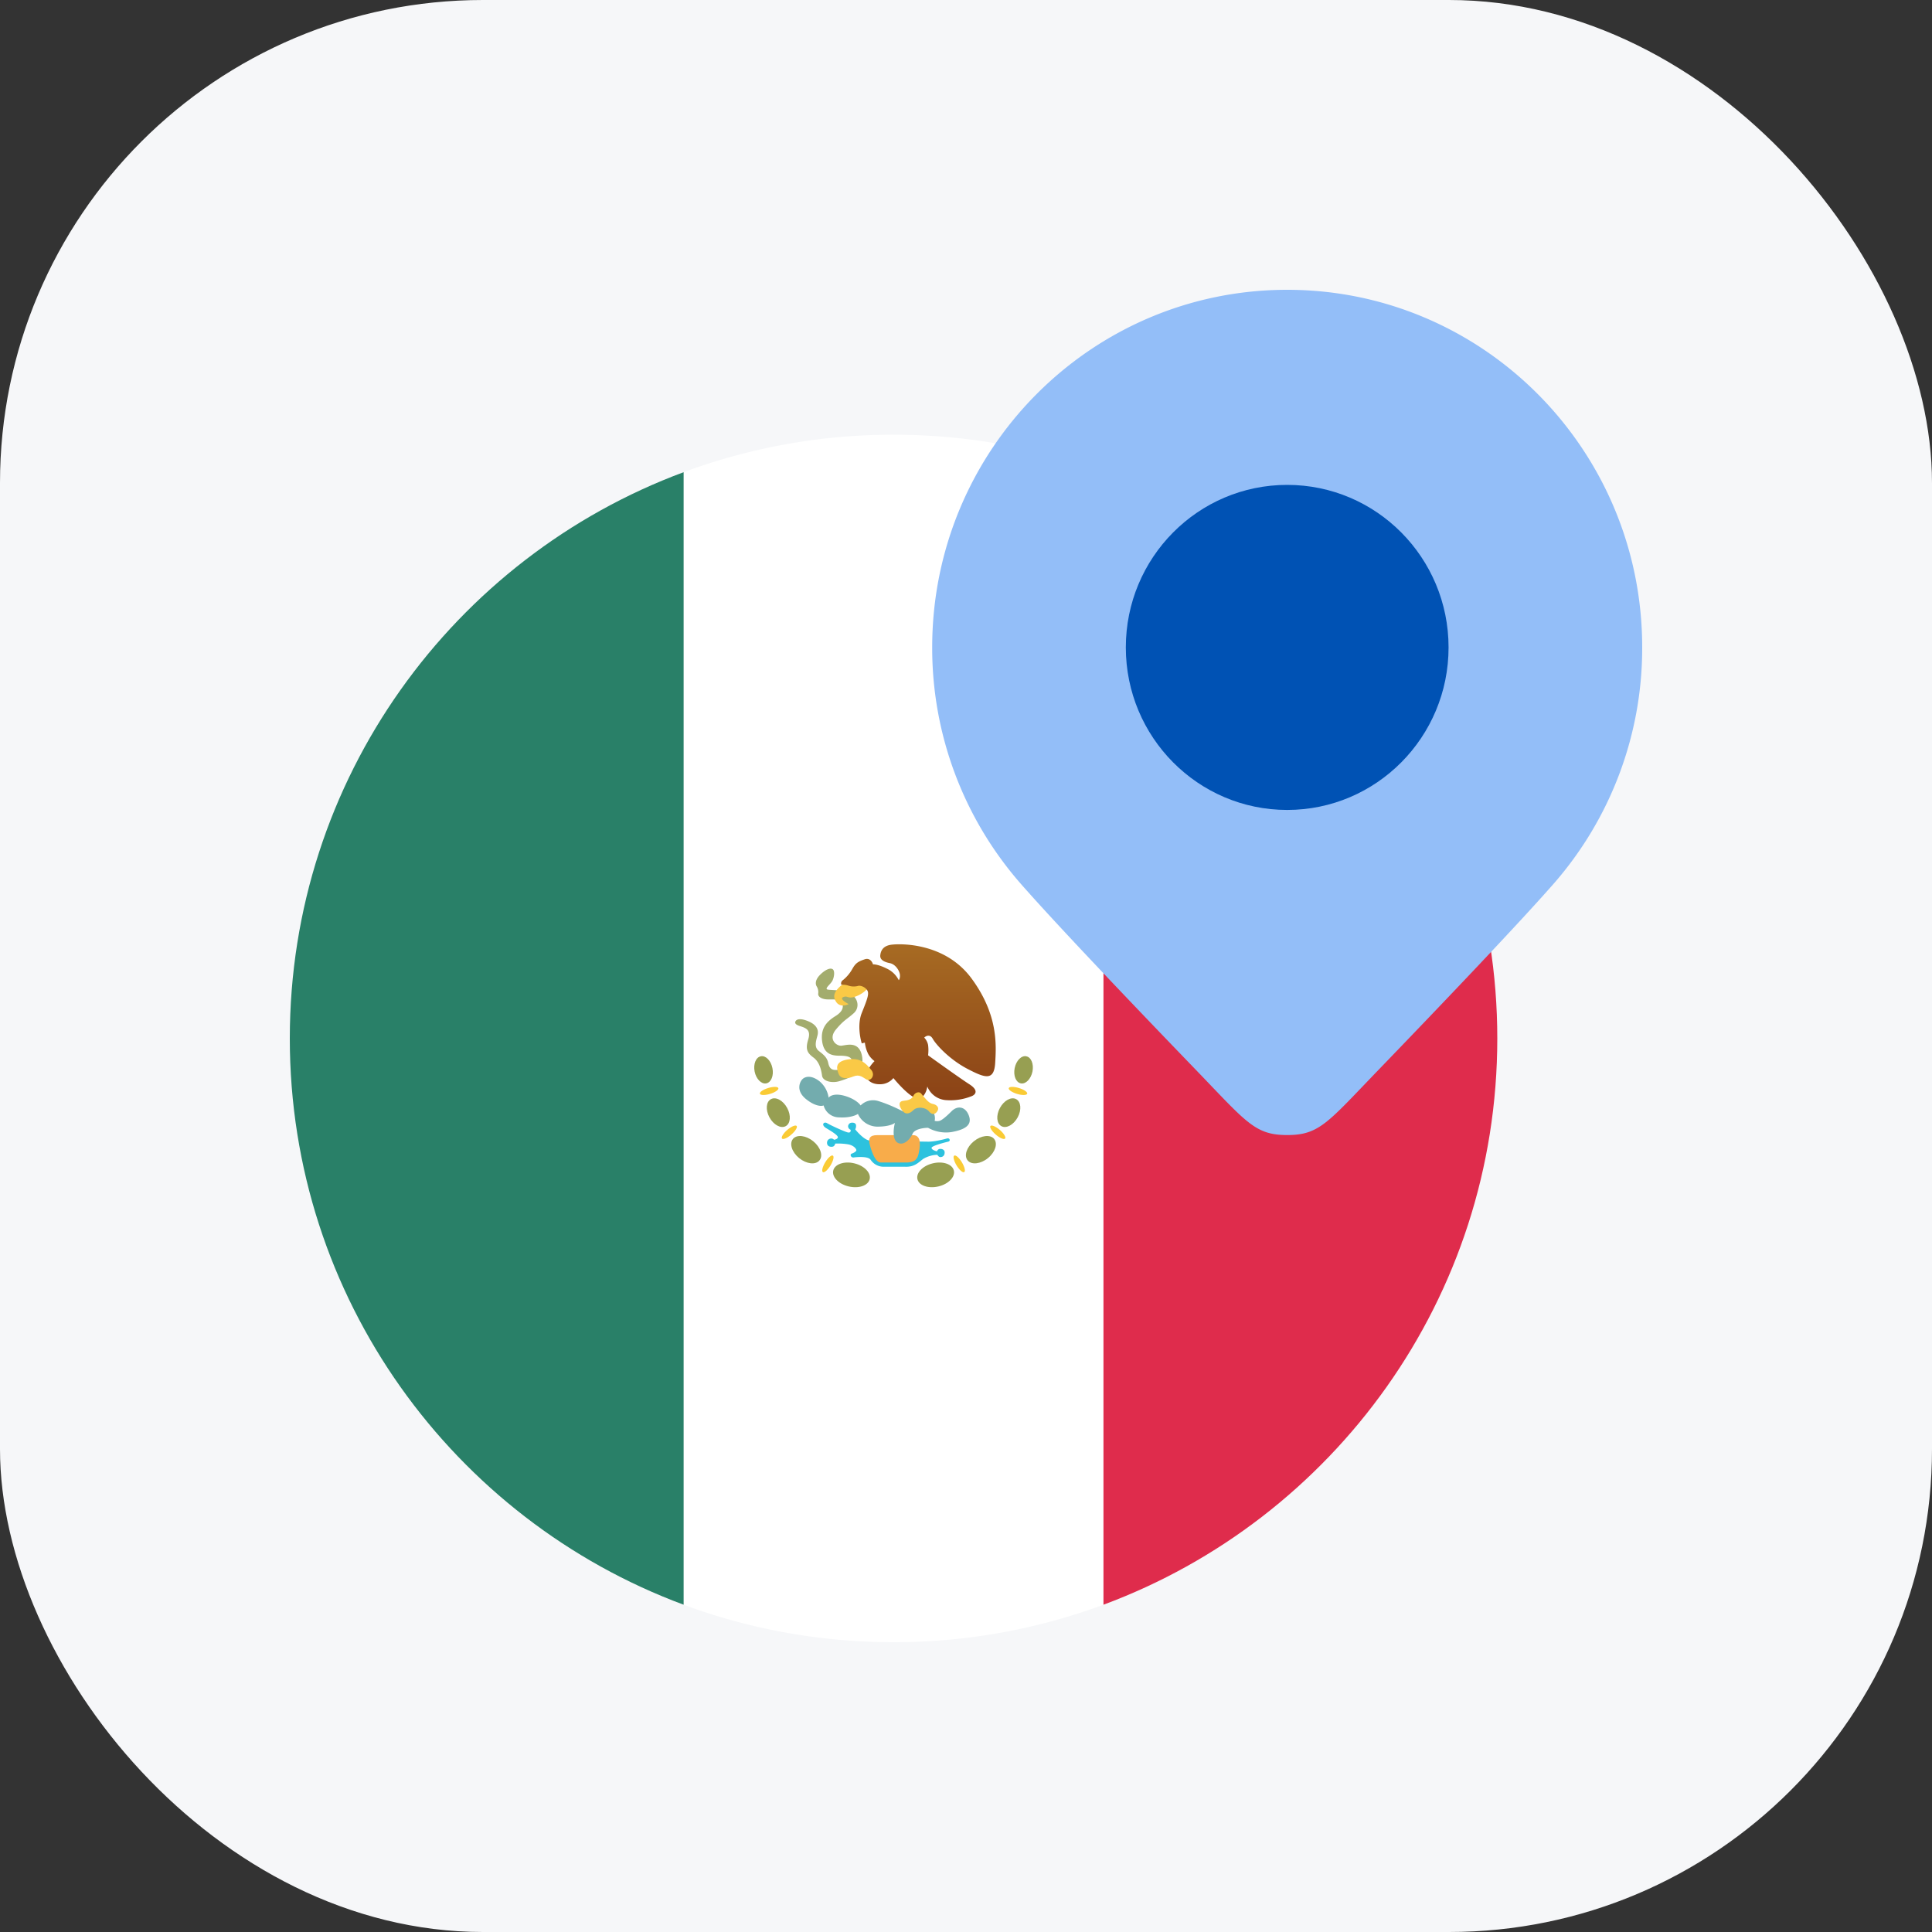 <svg width="40" height="40" fill="none" xmlns="http://www.w3.org/2000/svg"><rect width="100%" height="100%" fill="#333333" stroke="none"/><rect width="40" height="40" rx="10" fill="#F6F7F9"/><path d="M22.926 33.194A12.472 12.472 0 0 1 18.5 34c-1.564 0-3.061-.287-4.441-.812l-1.36-11.561 1.362-11.816A12.47 12.47 0 0 1 18.5 9c1.56 0 3.052.286 4.428.807L24.11 21.32l-1.184 11.875Z" fill="#fff"/><path d="M19.748 24.233c.033.132-.108.28-.316.33-.208.05-.404-.015-.437-.147-.033-.132.108-.28.316-.33.208-.051.404.015.437.147Zm.834-.653c.08.096.024.273-.127.397-.151.123-.34.145-.42.049-.081-.096-.024-.274.127-.397.15-.123.339-.145.42-.05Zm.455-.824c.102.052.117.221.034.376-.084.155-.234.238-.336.185-.102-.053-.117-.222-.033-.377.083-.155.233-.238.335-.184Zm.212-.886c.101.019.158.16.127.316-.032.154-.14.264-.241.244-.102-.02-.159-.162-.127-.317.031-.155.139-.264.24-.244Z" fill="#979F52"/><path d="M19.914 24.063c.057.095.08.186.049.204-.03.018-.1-.043-.158-.138-.057-.094-.079-.185-.049-.203.03-.019.101.043.158.137Zm.786-.67c.083.072.132.152.109.18-.023.026-.11-.01-.193-.083-.083-.072-.132-.152-.11-.178.024-.027.11.01.194.081Zm.394-.867c.106.031.183.084.173.118-.01.034-.104.036-.21.004-.105-.032-.182-.085-.172-.119.01-.034.104-.035.21-.003Z" fill="#FACB35"/><path d="M17.252 24.233c-.033.132.108.28.316.33.208.05.404-.015.437-.147.033-.132-.108-.28-.316-.33-.208-.051-.404.015-.437.147Zm-.834-.653c-.08.096-.024.273.127.397.151.123.34.145.42.049.081-.096.024-.274-.127-.397-.15-.123-.339-.145-.42-.05Zm-.455-.824c-.102.052-.117.221-.033.376.083.155.233.238.335.185.102-.053.117-.222.033-.377-.083-.155-.233-.238-.335-.184Zm-.212-.886c-.101.019-.158.16-.127.316.031.154.14.264.241.244.102-.02.159-.162.127-.317-.031-.155-.139-.264-.24-.244Z" fill="#979F52"/><path d="M17.086 24.063c-.057.095-.08.186-.049.204.03.018.1-.043.158-.138.057-.094.079-.185.049-.203-.03-.019-.101.043-.158.137Zm-.786-.67c-.083.072-.132.152-.109.18.023.026.11-.01.193-.083.083-.072.132-.152.11-.178-.024-.027-.11.01-.194.081Zm-.394-.867c-.106.031-.183.084-.173.118.01.034.104.036.21.004.105-.032.182-.085.172-.119-.01-.034-.104-.035-.21-.003Z" fill="#FACB35"/><path d="M19.111 23.996c-.104.08-.183.168-.375.16h-.439a.32.32 0 0 1-.271-.144c-.056-.08-.296-.056-.351-.048-.056.008-.088-.063-.04-.08.047-.015.095-.047.095-.071 0-.024-.047-.096-.167-.12a1.271 1.271 0 0 0-.271-.016c-.003.019-.018.058-.056.064-.048.008-.104-.008-.112-.064-.008-.056.024-.096.072-.104a.076.076 0 0 1 .071.024c.024-.002.074-.016.08-.048.008-.04-.12-.12-.24-.191-.119-.072-.047-.144.017-.104.064.04.359.176.43.192.058.012.062-.032.057-.056a.08.08 0 0 1-.048-.048c-.016-.04.016-.088.056-.096.04-.008.096 0 .104.048a.142.142 0 0 1-.017.088c.062.077.208.231.304.231.12 0 1.077.024 1.213.024.136 0 .351-.056.375-.064.024-.008.056-.008.064.024.006.026-.019.037-.032.04-.114.027-.343.09-.343.128 0 .038.074.064.111.072.006-.014.023-.042.048-.048.032-.008.112 0 .112.072s-.048.095-.088.095c-.032 0-.055-.032-.063-.047a.599.599 0 0 0-.296.087Z" fill="#2DC2DE"/><path d="M19.015 23.9c-.032.136-.12.16-.223.168h-.559c-.104 0-.18-.2-.223-.359-.04-.144 0-.207.151-.207h.743c.191 0 .143.263.111.399Z" fill="#F8AC4A"/><path d="M18.896 23.47c-.056.12-.152.207-.24.207-.191 0-.165-.287-.127-.43-.027.026-.138.079-.368.079a.447.447 0 0 1-.399-.264c-.04.03-.174.085-.39.072a.333.333 0 0 1-.32-.247c-.043.019-.174.02-.36-.128-.23-.183-.127-.375-.071-.423.056-.048.176-.08.343.048a.544.544 0 0 1 .192.343c.024-.037.123-.097.327-.04.204.058.309.157.335.2a.362.362 0 0 1 .375-.088c.192.058.41.162.495.208a.583.583 0 0 1 .463-.096c.204.051.218.218.2.295a.198.198 0 0 0 .103 0c.048-.016.128-.08.248-.2.12-.12.287-.103.359.096.072.2-.096.288-.36.336a.762.762 0 0 1-.486-.088c-.088 0-.275.024-.32.12Z" fill="#73ACAE"/><path d="M16.733 21.522c.064-.207-.056-.24-.176-.28-.056-.018-.112-.047-.088-.095.024-.048.104-.072.272 0 .167.072.215.176.183.295-.032.12-.072.24.032.32.104.08.168.135.192.247.024.112.072.144.16.144.087 0 .327-.032.335-.152.008-.12-.096-.144-.264-.144-.167 0-.327-.04-.359-.31-.032-.272.112-.408.28-.512.167-.104.167-.207.127-.28-.04-.07-.144-.063-.28-.063-.135 0-.215-.056-.207-.12a.227.227 0 0 0-.032-.151c-.024-.04-.04-.128.072-.24.112-.111.216-.151.264-.111.047.04.023.183-.017.247s-.127.128-.111.16.215 0 .43.071c.216.072.272.304.128.431-.143.128-.2.136-.367.336-.167.2.008.343.112.335.104-.008.375-.112.431.231.056.343-.311.455-.47.503-.16.048-.344 0-.36-.112-.016-.111-.048-.279-.176-.375-.127-.095-.175-.167-.111-.375Z" fill="#A3AC6D"/><path d="M17.315 20.748c-.088-.128-.032-.224.088-.335a.54.54 0 0 1 .343-.088c.166.013.234.075.248.104a.62.62 0 0 1-.272.2c-.175.063-.167-.025-.263.015-.077.032.043.11.112.144-.056.03-.185.062-.256-.04Z" fill="#FAC946"/><path d="M19.007 22.743c-.127.007-.393-.279-.51-.423a.357.357 0 0 1-.288.128c-.2 0-.303-.128-.271-.231a.834.834 0 0 1 .168-.248.477.477 0 0 1-.128-.143.704.704 0 0 1-.072-.24l-.064.016c-.037-.117-.09-.407 0-.63.112-.28.16-.4.112-.471-.048-.072-.144-.104-.192-.088a.345.345 0 0 1-.2-.008.377.377 0 0 0-.143-.016.08.08 0 0 1 .032-.096.802.802 0 0 0 .2-.24c.064-.111.111-.143.247-.19.109-.04.162.052.176.103.031-.003.134.011.287.088a.522.522 0 0 1 .247.24c.011-.012.03-.049.024-.113-.008-.08-.088-.215-.207-.24-.12-.023-.208-.07-.2-.159.008-.087.048-.2.232-.223.183-.024 1.11-.048 1.66.702.55.75.51 1.373.487 1.748-.024.375-.208.311-.575.12-.367-.192-.646-.495-.718-.623-.058-.102-.141-.058-.176-.024a.318.318 0 0 1 .08.152.845.845 0 0 1 0 .215c.218.157.694.497.854.599.2.128.128.215.048.247a1.19 1.19 0 0 1-.55.08.45.45 0 0 1-.368-.28c-.01.08-.064.242-.192.248Z" fill="url(#a)"/><path d="M19.31 22.855c-.087-.016-.159-.12-.239-.215-.039-.048-.128-.024-.16.047-.031.072-.111.096-.207.104-.096.008-.104.088-.032.192.072.104.16.08.24 0 .08-.08.255-.056.319.024s.128.071.175 0c.048-.072-.008-.136-.095-.152Zm-1.771-.918c.263-.048.383.072.487.2.114.12 0 .255-.08.215-.08-.04-.144-.12-.28-.064-.135.056-.263.048-.303-.055-.04-.104-.087-.248.176-.296Z" fill="#FAC946"/><path d="M14.154 33.224V9.776C9.394 11.542 6 16.125 6 21.5s3.393 9.958 8.154 11.724Z" fill="#298068"/><path d="M22.846 9.776v23.448C27.606 31.458 31 26.875 31 21.5s-3.393-9.958-8.154-11.724Z" fill="#DF2C4C"/><path d="M34 13.404a7.407 7.407 0 0 1-1.837 4.897c-.743.847-2.34 2.52-3.626 3.853-1.047 1.085-1.219 1.346-1.887 1.346-.668 0-.84-.26-1.887-1.346-1.286-1.332-2.883-3.006-3.626-3.853a7.407 7.407 0 0 1-1.837-4.897C19.3 9.314 22.59 6 26.65 6S34 9.315 34 13.404Z" fill="#93BEF8"/><ellipse cx="26.65" cy="13.404" rx="3.341" ry="3.365" fill="#0052B4"/><defs><linearGradient id="a" x1="19.015" y1="19.55" x2="19.015" y2="22.78" gradientUnits="userSpaceOnUse"><stop stop-color="#A76B23"/><stop offset="1" stop-color="#8B4216"/></linearGradient></defs></svg>
